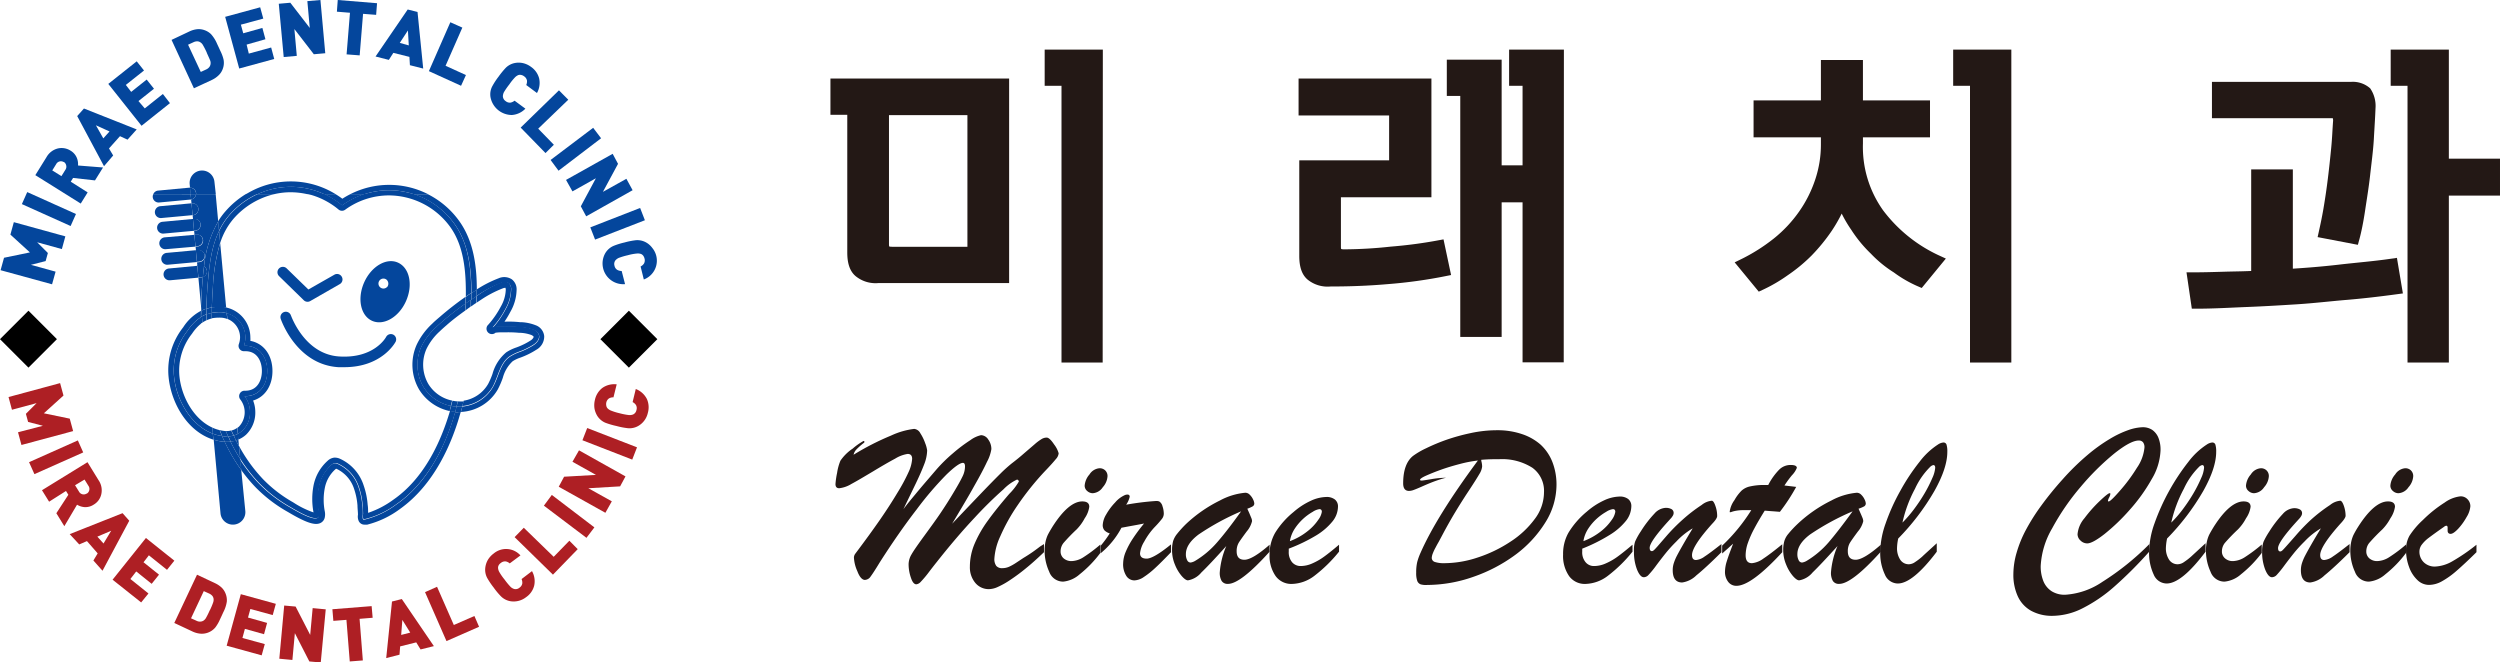<svg xmlns="http://www.w3.org/2000/svg" viewBox="0 0 466.32 123.57"><defs><style>.cls-1{fill:#ae1f24;}.cls-2{fill:none;}.cls-3{fill:#04469c;}.cls-4,.cls-5{fill:#231815;}.cls-4{stroke:#231815;stroke-miterlimit:10;stroke-width:2px;}</style></defs><g id="레이어_2" data-name="레이어 2"><g id="레이어_1-2" data-name="레이어 1"><path class="cls-1" d="M4,83l-.64-2.37L8,79.42,5.24,78.7l-.41-1.51,2-2L2.23,76.43l-.64-2.37,9.62-2.6.63,2.32L8.18,77.09l4.83,1,.63,2.32Z"/><path class="cls-1" d="M6.42,88.44l-1-2.23,9.1-4.06,1,2.24Z"/><path class="cls-1" d="M12,98.15l-1.49-2.42,2.24-3.44-.44-.71-3.15,2L7.83,91.44l8.49-5.23,2.07,3.37a3.32,3.32,0,0,1,.49,2.67,3,3,0,0,1-1.44,1.9,2.78,2.78,0,0,1-1.69.44,3.13,3.13,0,0,1-1.38-.45Zm4.2-6.08a1,1,0,0,0,.45-.62,1,1,0,0,0-.15-.82l-.73-1.18L14,90.51l.73,1.18a1,1,0,0,0,1.42.38Z"/><path class="cls-1" d="M19.12,106.46l-1.7-1.91.8-1.33-2-2.29-1.44.62L13,99.63l9.86-3.91,1.25,1.41Zm.19-5.08L20.74,99l-2.58,1.1Z"/><path class="cls-1" d="M26.33,112.37,21,108.13l6.22-7.78,5.3,4.23-1.37,1.71-3.38-2.71-1,1.3,2.89,2.31-1.37,1.71-2.88-2.31L24.32,108l3.37,2.7Z"/><path class="cls-1" d="M41.35,114.86l-.31.66a7.48,7.48,0,0,1-.87,1.51,3.28,3.28,0,0,1-1.46,1,3.23,3.23,0,0,1-1.39.16,4.34,4.34,0,0,1-1.46-.42l-3.35-1.57,4.24-9,3.34,1.57a4.7,4.7,0,0,1,1.27.85,3.17,3.17,0,0,1,.75,1.19,3.29,3.29,0,0,1,.2,1.39,6.2,6.2,0,0,1-.66,2Zm-2.22-1a12.48,12.48,0,0,0,.63-1.49,1.52,1.52,0,0,0,.08-.68,1.18,1.18,0,0,0-.23-.54,1.73,1.73,0,0,0-.6-.44l-1-.45-2.38,5.07,1,.45a1.44,1.44,0,0,0,.71.17,1.26,1.26,0,0,0,.58-.16,1.5,1.5,0,0,0,.48-.49A14.2,14.2,0,0,0,39.13,113.82Z"/><path class="cls-1" d="M48.81,122.24l-6.53-1.8,2.64-9.61,6.53,1.8-.58,2.1-4.17-1.14-.44,1.6,3.56,1-.57,2.11-3.57-1L45.22,119l4.17,1.14Z"/><path class="cls-1" d="M59.83,123.57l-2.13-.19L55,118.1l-.46,5-2.44-.23.91-9.92,2.13.19,2.72,5.29.46-5,2.44.23Z"/><path class="cls-1" d="M69.51,115.23l-2.44.2.61,7.76-2.44.19-.62-7.76-2.44.19L62,113.64l7.32-.58Z"/><path class="cls-1" d="M80.93,120.52l-2.48.62-.81-1.32-3,.75-.12,1.55-2.48.63,1.08-10.55,1.83-.46ZM76.52,118l-1.47-2.37-.22,2.8Z"/><path class="cls-1" d="M89.36,116.91l-6.08,2.67-4-9.13,2.24-1,3.13,7.13,3.84-1.68Z"/><path class="cls-1" d="M99.23,106.53a3.8,3.8,0,0,1,.4,2.75,3.7,3.7,0,0,1-1.5,2.11,3.76,3.76,0,0,1-2.89.76,3.31,3.31,0,0,1-1.79-.91,13.49,13.49,0,0,1-1.37-1.65,14.2,14.2,0,0,1-1.2-1.78,3.22,3.22,0,0,1-.35-2,3.82,3.82,0,0,1,.49-1.41,4.1,4.1,0,0,1,1.06-1.15,3.6,3.6,0,0,1,5,.35l-2,1.49a1.65,1.65,0,0,0-.74-.37,1.22,1.22,0,0,0-.91.28,1.31,1.31,0,0,0-.4.42,1,1,0,0,0-.13.51,1.79,1.79,0,0,0,.22.74,10.1,10.1,0,0,0,1,1.44,12.78,12.78,0,0,0,1.1,1.34,1.65,1.65,0,0,0,.68.41,1.11,1.11,0,0,0,1-.24,1.2,1.2,0,0,0,.52-.78,1.74,1.74,0,0,0-.13-.83Z"/><path class="cls-1" d="M107.76,102.43l-4.62,4.76-7.15-7,1.71-1.75,5.58,5.42,2.92-3Z"/><path class="cls-1" d="M110.87,98.37l-1.48,1.95-7.94-6,1.48-2Z"/><path class="cls-1" d="M116.67,88.86l-1,1.86-5.93.35,4.38,2.44-1.2,2.14-8.7-4.86,1-1.87,5.94-.34-4.38-2.45L108,84Z"/><path class="cls-1" d="M118.82,83.44l-.89,2.29-9.29-3.61.89-2.28Z"/><path class="cls-1" d="M118.59,72.56a3.89,3.89,0,0,1,2.07,1.86,3.77,3.77,0,0,1,.18,2.59,3.73,3.73,0,0,1-1.75,2.42,3.29,3.29,0,0,1-2,.44,13.92,13.92,0,0,1-2.1-.41,14.49,14.49,0,0,1-2.06-.6,3.34,3.34,0,0,1-1.54-1.32,4,4,0,0,1-.51-1.4,4.18,4.18,0,0,1,.09-1.56,3.82,3.82,0,0,1,1.36-2.2,3.87,3.87,0,0,1,2.7-.69l-.6,2.42a1.61,1.61,0,0,0-.81.19,1.25,1.25,0,0,0-.53.79,1.46,1.46,0,0,0,0,.58,1,1,0,0,0,.22.48,1.85,1.85,0,0,0,.64.43,10.89,10.89,0,0,0,1.65.51,12.18,12.18,0,0,0,1.7.33,1.76,1.76,0,0,0,.79-.11,1.13,1.13,0,0,0,.63-.84,1.17,1.17,0,0,0-.1-.93A1.63,1.63,0,0,0,118,75Z"/><path class="cls-2" d="M65.36,36.21H62.59c.43.27.86.55,1.27.86A14.89,14.89,0,0,1,65.36,36.21Z"/><path class="cls-2" d="M42,39.48a16.21,16.21,0,0,1,3.88-3.27H40.23l.47,5.1A12.91,12.91,0,0,1,42,39.48Z"/><rect x="1.55" y="59.51" width="7.51" height="7.51" transform="translate(-43.18 22.28) rotate(-45)"/><rect x="113.55" y="59.51" width="7.51" height="7.51" transform="translate(-10.38 101.48) rotate(-45)"/><path class="cls-3" d="M37.5,57.17c0,.27,0,.54,0,.81l.09,0Z"/><path class="cls-3" d="M72.58,35.49a14.89,14.89,0,0,1,4.56.72h2.68a16,16,0,0,0-14.46,0H68A15.15,15.15,0,0,1,72.58,35.49Z"/><path class="cls-3" d="M84.94,42c2.51,3.64,3,8.26,3,12.7l.79-.52.21-.13c0-4.55-.64-9-3.14-12.62a16.09,16.09,0,0,0-6-5.21H77.14A15.11,15.11,0,0,1,84.94,42Z"/><path class="cls-3" d="M54.21,34.85a15,15,0,0,1,6.25,1.36h2.13a15.86,15.86,0,0,0-16.68,0h2.15A15,15,0,0,1,54.21,34.85Z"/><path class="cls-3" d="M85.49,76.89a6,6,0,0,1-.61,0c-1.84,6.54-5.27,13.31-11,17.25a16.4,16.4,0,0,1-5.71,2.74c-.31.06-.38.13-.5-.11a2.5,2.5,0,0,1,0-.82c0-.56,0-1.11-.09-1.66a13.33,13.33,0,0,0-.68-3.32A7.22,7.22,0,0,0,63,86.55a1.24,1.24,0,0,0-.59-.13,1.29,1.29,0,0,0-.69.36,7.32,7.32,0,0,0-2.28,4.06,12.39,12.39,0,0,0,0,4.7,2.11,2.11,0,0,1,0,.75c-.3,1.45-4.77-1.32-5.43-1.7a25.7,25.7,0,0,1-5.74-4.42,29.73,29.73,0,0,1-3.57-4.57L45,87.67a28.5,28.5,0,0,0,2.65,3.2,26.65,26.65,0,0,0,6,4.6l.19.11c3.2,1.89,4.85,2.45,5.88,2a1.47,1.47,0,0,0,.86-1.07,2.83,2.83,0,0,0,0-1.14,11.38,11.38,0,0,1,0-4.31,6.25,6.25,0,0,1,1.95-3.5l.13-.11.11,0a6.24,6.24,0,0,1,3.29,3.78,12.24,12.24,0,0,1,.62,3.07c0,.47.07,1,.09,1.58,0,0,0,.09,0,.14a2,2,0,0,0,.13,1.14,1.16,1.16,0,0,0,1.08.7,2.18,2.18,0,0,0,.42,0l.1,0a17.36,17.36,0,0,0,6.08-2.9C81,90.41,84.28,82.73,85.87,77.08l.06-.22c-.13,0-.25,0-.38,0Z"/><path class="cls-3" d="M42,39.48a12.91,12.91,0,0,0-1.33,1.83l.16,1.79a13.32,13.32,0,0,1,1.93-3,15.57,15.57,0,0,1,5.27-3.93H45.91A16.21,16.21,0,0,0,42,39.48Z"/><path class="cls-3" d="M63.81,38.33A15.11,15.11,0,0,1,68,36.21H65.36a14.89,14.89,0,0,0-1.5.86c-.41-.31-.84-.59-1.27-.86H60.46A15,15,0,0,1,63.81,38.33Z"/><path class="cls-3" d="M43.56,40.8a14.51,14.51,0,0,1,7.62-4.59H48.06a15.57,15.57,0,0,0-5.27,3.93,13.32,13.32,0,0,0-1.93,3l.21,2.18A13.06,13.06,0,0,1,43.56,40.8Z"/><path class="cls-3" d="M63.17,39.1a1,1,0,0,0,1.24,0,13.86,13.86,0,0,1,8.17-2.65,14.2,14.2,0,0,1,11.53,6.07c2.42,3.52,2.84,8.13,2.78,12.8l1-.68c0-4.44-.46-9.06-3-12.7a15.11,15.11,0,0,0-7.8-5.78H68a15.11,15.11,0,0,0-4.18,2.12,15,15,0,0,0-3.35-2.12H57.28A14.14,14.14,0,0,1,63.17,39.1Z"/><path class="cls-3" d="M73.31,93.25a17,17,0,0,1-4.65,2.41c0-.55,0-1-.08-1.51a14.06,14.06,0,0,0-.74-3.58,8.2,8.2,0,0,0-4.43-5,2.29,2.29,0,0,0-.9-.21h-.17a2.18,2.18,0,0,0-1.25.61,8.32,8.32,0,0,0-2.61,4.61,13.32,13.32,0,0,0,0,5,16.65,16.65,0,0,1-3.66-1.79l-.21-.13a24.68,24.68,0,0,1-5.51-4.24,29.15,29.15,0,0,1-4.53-6.26l.23,2.39a29.73,29.73,0,0,0,3.57,4.57,25.7,25.7,0,0,0,5.74,4.42c.66.38,5.13,3.15,5.43,1.7a2.11,2.11,0,0,0,0-.75,12.39,12.39,0,0,1,0-4.7,7.32,7.32,0,0,1,2.28-4.06,1.29,1.29,0,0,1,.69-.36,1.24,1.24,0,0,1,.59.13,7.22,7.22,0,0,1,3.86,4.37,13.33,13.33,0,0,1,.68,3.32c.05.55.08,1.1.09,1.66a2.5,2.5,0,0,0,0,.82c.12.24.19.17.5.11a16.4,16.4,0,0,0,5.71-2.74c5.73-3.94,9.16-10.71,11-17.25a8.79,8.79,0,0,1-1-.15C82.36,82,79.31,89.13,73.31,93.25Z"/><path class="cls-3" d="M54.21,35.86a14.31,14.31,0,0,1,3.07.35h3.18a14.81,14.81,0,0,0-12.4,0h3.12A13.41,13.41,0,0,1,54.21,35.86Z"/><path class="cls-3" d="M72.58,35.49a15.15,15.15,0,0,0-4.59.72h9.15A14.89,14.89,0,0,0,72.58,35.49Z"/><path class="cls-3" d="M73.39,62.44a1,1,0,0,0-1.37.41c-.09.17-2.29,4.06-8.76,3.64s-8.93-7.55-9-7.66A1,1,0,0,0,53,58.2a1,1,0,0,0-.63,1.29c.12.35,3,8.52,10.75,9,.38,0,.75,0,1.1,0,7,0,9.47-4.55,9.58-4.75A1,1,0,0,0,73.39,62.44Z"/><path class="cls-3" d="M57.36,56.29a1,1,0,0,0,.5-.13L63.37,53a1,1,0,0,0,.38-1.38,1,1,0,0,0-1.38-.38L57.52,54l-4.05-3.94a1,1,0,0,0-1.41,1.45L56.66,56A1,1,0,0,0,57.36,56.29Z"/><path class="cls-3" d="M74.26,49c-2.15-1-5,.68-6.33,3.67s-.69,6.2,1.47,7.17,5-.67,6.33-3.67S76.42,50,74.26,49Zm-2.07,4.54a.93.93,0,1,1-.12-1.4A1,1,0,0,1,72.19,53.57Z"/><path class="cls-3" d="M99.9,60.66a8.32,8.32,0,0,0-2.6-.56l-.25,0a19.68,19.68,0,0,0-2.77-.1H94.1a17.88,17.88,0,0,0,1.1-1.84,8.54,8.54,0,0,0,1.16-4.06,2.35,2.35,0,0,0-.89-2A2.6,2.6,0,0,0,93,51.91,21.64,21.64,0,0,0,88.91,54q0,.6,0,1.2l.33-.22a21.26,21.26,0,0,1,4.15-2.16,1.63,1.63,0,0,1,1.49,0,1.47,1.47,0,0,1,.47,1.23,7.62,7.62,0,0,1-1,3.58,17.22,17.22,0,0,1-2.47,3.57c.3-.33,2-.23,2.49-.25a17.61,17.61,0,0,1,2.62.1,8.55,8.55,0,0,1,2.56.5c1.53.68,1.23,2,0,2.82a14.34,14.34,0,0,1-2.41,1.22,9.49,9.49,0,0,0-2.1,1c-1.75,1.25-2,3.7-3.08,5.59a7.39,7.39,0,0,1-5.72,3.66l-.27,1a8.38,8.38,0,0,0,6.88-4.2,15.81,15.81,0,0,0,.94-2.17,6.48,6.48,0,0,1,1.84-3.09A6.4,6.4,0,0,1,97,66.73l.45-.17a14.81,14.81,0,0,0,2.57-1.31,2.83,2.83,0,0,0,1.49-2.54A2.41,2.41,0,0,0,99.9,60.66Z"/><path class="cls-3" d="M79,72.16a8.17,8.17,0,0,1-.4-7.48,11.84,11.84,0,0,1,2.68-3.58c.42-.41.87-.8,1.31-1.19,1.36-1.16,2.78-2.25,4.24-3.28l0-1.26A58.58,58.58,0,0,0,82,59.14c-.54.46-1,.85-1.37,1.23h0a12.84,12.84,0,0,0-2.89,3.89,9.17,9.17,0,0,0,.45,8.42,8.9,8.9,0,0,0,5.71,4,1,1,0,0,0,0-.16c.08-.27.14-.54.22-.81A7.85,7.85,0,0,1,79,72.16Z"/><path class="cls-3" d="M85.49,75.88l-.34,0c-.09.32-.17.64-.25,1l0,0a6,6,0,0,0,.61,0h.06c.13,0,.25,0,.38,0l.27-1A5.52,5.52,0,0,1,85.49,75.88Z"/><path class="cls-3" d="M87.91,54.69c0,.41,0,.82,0,1.23l1-.68q0-.6,0-1.2l-.21.13Z"/><path class="cls-3" d="M83.92,76.53a1,1,0,0,1,0,.16,8.79,8.79,0,0,0,1,.15l0,0c.08-.31.16-.63.25-1a6.8,6.8,0,0,1-1-.13C84.06,76,84,76.26,83.92,76.53Z"/><path class="cls-3" d="M86.86,56.63c.34-.24.68-.48,1-.71,0-.41,0-.82,0-1.23l-1,.68Z"/><path class="cls-3" d="M89.79,55.87a20.43,20.43,0,0,1,3.94-2.06,1.67,1.67,0,0,1,.55-.13,1.24,1.24,0,0,1,.06.41,6.75,6.75,0,0,1-.93,3.1,16.72,16.72,0,0,1-2.33,3.37h0a1,1,0,0,0,1.35,1.5,9.53,9.53,0,0,1,1.5-.07h.43a20.73,20.73,0,0,1,2.49.09l.25,0a7,7,0,0,1,2,.4c.29.13.43.27.44.35s-.16.43-.57.68a13,13,0,0,1-2.23,1.14l-.42.16a8.18,8.18,0,0,0-1.89.91,7.93,7.93,0,0,0-2.56,4,13.91,13.91,0,0,1-.82,1.9,6.41,6.41,0,0,1-4.56,3.12c-.09.35-.19.69-.28,1a7.39,7.39,0,0,0,5.72-3.66c1-1.89,1.33-4.34,3.08-5.59a9.49,9.49,0,0,1,2.1-1,14.34,14.34,0,0,0,2.41-1.22c1.22-.78,1.52-2.14,0-2.82a8.55,8.55,0,0,0-2.56-.5,17.61,17.61,0,0,0-2.62-.1c-.45,0-2.19-.08-2.49.25a17.22,17.22,0,0,0,2.47-3.57,7.62,7.62,0,0,0,1-3.58,1.47,1.47,0,0,0-.47-1.23,1.63,1.63,0,0,0-1.49,0A21.26,21.26,0,0,0,89.24,55l-.33.22c0,.41,0,.82,0,1.23Z"/><path class="cls-3" d="M79.9,71.63a7.21,7.21,0,0,1-.35-6.54A10.78,10.78,0,0,1,82,61.83c.36-.35.77-.72,1.27-1.15,1.12-1,2.31-1.88,3.53-2.77,0-.43,0-.85,0-1.28-1.46,1-2.88,2.12-4.24,3.28-.44.39-.89.78-1.31,1.19a11.84,11.84,0,0,0-2.68,3.58,8.17,8.17,0,0,0,.4,7.48,7.85,7.85,0,0,0,5.11,3.56c.08-.33.17-.65.26-1A6.79,6.79,0,0,1,79.9,71.63Z"/><path class="cls-3" d="M87.86,57.16l1-.69c0-.41,0-.82,0-1.23l-1,.68Z"/><path class="cls-3" d="M85.55,74.87h-.14c-.08.33-.17.66-.26,1l.34,0a5.52,5.52,0,0,0,.71,0c.09-.35.19-.69.28-1A5.84,5.84,0,0,1,85.55,74.87Z"/><path class="cls-3" d="M84.4,74.74c-.09.33-.18.65-.26,1a6.8,6.8,0,0,0,1,.13c.09-.33.18-.66.26-1A5.69,5.69,0,0,1,84.4,74.74Z"/><path class="cls-3" d="M86.81,57.91l1-.75,0-1.24c-.35.23-.69.47-1,.71C86.85,57.06,86.83,57.48,86.81,57.91Z"/><path class="cls-3" d="M41.86,82.42a9.2,9.2,0,0,1-2-.41l1.27,13.74a2.32,2.32,0,1,0,4.63-.43L45,87.67a32.86,32.86,0,0,1-3.08-5.25Z"/><path class="cls-3" d="M36.58,36a.58.58,0,0,1,0,.19h3.67L40,33.92a2.32,2.32,0,1,0-4.62.43l.06.67A1.1,1.1,0,0,1,36.58,36Z"/><path class="cls-3" d="M38.06,49.7a20.93,20.93,0,0,1,2.64-8.39l-.47-5.1H36.56a1.09,1.09,0,0,1-.91,1l.07.72h.07a1.11,1.11,0,0,1,1.21,1,1.12,1.12,0,0,1-1,1.21h-.07l.07.71.21,0a1.11,1.11,0,0,1,1.21,1,1.12,1.12,0,0,1-1,1.21l-.21,0,.07.71.36,0a1.11,1.11,0,1,1,.2,2.21l-.36,0,.07.71.45,0a1.1,1.1,0,1,1,.2,2.2l-.45.05.07.7.6,0A1.09,1.09,0,0,1,38.06,49.7Z"/><path class="cls-3" d="M37.84,51.66a1,1,0,0,1-.24.08l-.6,0,.5,5.38c0-1.25.1-2.5.2-3.76C37.74,52.84,37.79,52.26,37.84,51.66Z"/><path class="cls-3" d="M44,82.16c.18.36.37.7.56,1L44.47,82A3,3,0,0,1,44,82.16Z"/><path class="cls-3" d="M42.18,57.33l-1.11-12a34.67,34.67,0,0,0-1.36,8.29c-.1,1.26-.15,2.52-.19,3.78a9.4,9.4,0,0,1,1.54-.13A5.91,5.91,0,0,1,42.18,57.33Z"/><path class="cls-3" d="M38.51,57.58c0-1.37.09-2.74.19-4.09.29-3.56.63-7.21,2.16-10.39l-.16-1.79a20.93,20.93,0,0,0-2.64,8.39,1.06,1.06,0,0,1,.54.83h0a1.08,1.08,0,0,1-.76,1.13c-.05.6-.1,1.18-.14,1.75-.1,1.26-.16,2.51-.2,3.76l.08.77A6.9,6.9,0,0,1,38.51,57.58Z"/><path class="cls-3" d="M43,82.38c-.22,0-.43.06-.66.06l-.42,0A32.86,32.86,0,0,0,45,87.67l-.19-2.07A30.84,30.84,0,0,1,43,82.38Z"/><path class="cls-3" d="M39.71,53.57a34.67,34.67,0,0,1,1.36-8.29l-.21-2.18C39.33,46.28,39,49.93,38.7,53.49c-.1,1.35-.16,2.72-.19,4.09a7.84,7.84,0,0,1,1-.23C39.56,56.09,39.61,54.83,39.71,53.57Z"/><path class="cls-3" d="M44,82.16a5.42,5.42,0,0,1-1,.22,30.84,30.84,0,0,0,1.81,3.22l-.23-2.39C44.39,82.86,44.2,82.52,44,82.16Z"/><path class="cls-3" d="M28.6,36.21a1.06,1.06,0,0,0-.11.56,1.1,1.1,0,0,0,1.2,1l5.89-.55.07,0-.09-1Z"/><path class="cls-3" d="M35.45,35h-.08l-5.88.55a1.08,1.08,0,0,0-.89.65h7Z"/><path class="cls-3" d="M36.56,36.21h-1l.09,1A1.09,1.09,0,0,0,36.56,36.21Z"/><path class="cls-3" d="M36.56,36.21a.58.58,0,0,0,0-.19,1.1,1.1,0,0,0-1.13-1l.11,1.19Z"/><path class="cls-3" d="M29.9,38.46a1.11,1.11,0,1,0,.21,2.21l5.81-.54-.2-2.21Z"/><path class="cls-3" d="M37,38.92a1.11,1.11,0,0,0-1.21-1h-.07l.2,2.21H36A1.12,1.12,0,0,0,37,38.92Z"/><path class="cls-3" d="M30.31,41.37a1.1,1.1,0,0,0-1,1.2,1.11,1.11,0,0,0,1.21,1l5.67-.52L36,40.84Z"/><path class="cls-3" d="M37.41,41.82a1.11,1.11,0,0,0-1.21-1l-.21,0,.2,2.21.21,0A1.12,1.12,0,0,0,37.41,41.82Z"/><path class="cls-3" d="M30.73,44.27a1.11,1.11,0,1,0,.21,2.21L36.46,46l-.2-2.2Z"/><path class="cls-3" d="M37.83,44.72a1.12,1.12,0,0,0-1.21-1l-.36,0,.2,2.2.36,0A1.12,1.12,0,0,0,37.83,44.72Z"/><path class="cls-3" d="M31.09,47.17a1.11,1.11,0,0,0-1,1.21h0a1.11,1.11,0,0,0,1.21,1l5.43-.5-.2-2.21Z"/><path class="cls-3" d="M38.19,47.63a1.11,1.11,0,0,0-1.21-1l-.45,0,.2,2.21.45-.05A1.11,1.11,0,0,0,38.19,47.63Z"/><path class="cls-3" d="M31.51,50.08a1.1,1.1,0,0,0-1,1.2,1.11,1.11,0,0,0,1.21,1L37,51.79l-.2-2.21Z"/><path class="cls-3" d="M37.84,51.66c.06-.64.13-1.3.22-2a1.09,1.09,0,0,0-.66-.17l-.6,0,.2,2.21.6,0A1,1,0,0,0,37.84,51.66Z"/><path class="cls-3" d="M38.6,50.53h0a1.06,1.06,0,0,0-.54-.83c-.09.66-.16,1.32-.22,2A1.08,1.08,0,0,0,38.6,50.53Z"/><path class="cls-3" d="M32.45,70.16A11.92,11.92,0,0,1,35,61.67a8.51,8.51,0,0,1,2.48-2.52c0-.39,0-.78,0-1.17a8.8,8.8,0,0,0-3.31,3.07,12.94,12.94,0,0,0-2.73,9.21c.45,4.88,3.48,10.22,8.36,11.75l-.11-1.12C35.51,79.31,32.85,74.47,32.45,70.16Z"/><path class="cls-3" d="M45.76,62.93a4.56,4.56,0,0,1-.28,1.58h.28c2.59,0,4.08,2.1,4.08,4.7s-1.49,4.69-4.08,4.69H45.6a4.62,4.62,0,0,1,1,2.93,4.41,4.41,0,0,1-2.26,4.1l.1,1.07a5,5,0,0,0,1.45-.91,5.71,5.71,0,0,0,1.73-4.26,5.88,5.88,0,0,0-.41-2.12c2.18-.64,3.61-2.73,3.61-5.5,0-3-1.65-5.17-4.12-5.63a4.49,4.49,0,0,0,0-.64,5.73,5.73,0,0,0-4.59-5.6l.1,1.09A4.68,4.68,0,0,1,45.76,62.93Z"/><path class="cls-3" d="M37.67,59l-.09-1.08-.09,0c0,.39,0,.78,0,1.17Z"/><path class="cls-3" d="M41.92,82.42c-.17-.36-.35-.72-.5-1.09a7.62,7.62,0,0,1-1.72-.44L39.81,82a9.2,9.2,0,0,0,2,.41Z"/><path class="cls-3" d="M42.28,58.42l-.1-1.09a5.91,5.91,0,0,0-1.12-.11,9.4,9.4,0,0,0-1.54.13c0,.34,0,.68,0,1a9.3,9.3,0,0,1,1.55-.14A4.45,4.45,0,0,1,42.28,58.42Z"/><path class="cls-3" d="M44.37,80.92a4,4,0,0,1-.77.32c.14.3.27.62.42.92a3,3,0,0,0,.45-.17Z"/><path class="cls-3" d="M41.94,81.41l-.52-.08c.15.37.33.73.5,1.09l.42,0c.23,0,.44,0,.66-.06-.15-.32-.29-.65-.44-1A4.26,4.26,0,0,1,41.94,81.41Z"/><path class="cls-3" d="M38.51,57.58a6.9,6.9,0,0,0-.93.36L37.67,59a6.73,6.73,0,0,1,.82-.38C38.49,58.29,38.5,57.94,38.51,57.58Z"/><path class="cls-3" d="M39.51,58.37c0-.34,0-.68,0-1a7.84,7.84,0,0,0-1,.23c0,.36,0,.71,0,1.06A6.63,6.63,0,0,1,39.51,58.37Z"/><path class="cls-3" d="M43.6,81.24a5,5,0,0,1-1,.16c.15.33.29.66.44,1a5.42,5.42,0,0,0,1-.22C43.87,81.86,43.74,81.54,43.6,81.24Z"/><path class="cls-3" d="M33.46,70.07a11.1,11.1,0,0,1,2.28-7.73l.08-.1a8.43,8.43,0,0,1,1.67-1.87c0-.41,0-.81,0-1.22A8.51,8.51,0,0,0,35,61.67a11.92,11.92,0,0,0-2.54,8.49c.4,4.31,3.06,9.15,7.25,10.73l-.1-1.13C36.13,78.17,33.82,74,33.46,70.07Z"/><path class="cls-3" d="M46.63,76.82a4.62,4.62,0,0,0-1-2.93h.16c2.59,0,4.08-2.1,4.08-4.69s-1.49-4.7-4.08-4.7h-.28a4.56,4.56,0,0,0,.28-1.58,4.68,4.68,0,0,0-3.48-4.51l.11,1.08a3.7,3.7,0,0,1,2.36,3.43,3.81,3.81,0,0,1-.22,1.24,1,1,0,0,0,1,1.35h.22c2.27,0,3.07,2,3.07,3.69s-.8,3.68-3.09,3.68h-.1a1,1,0,0,0-.94.55,1,1,0,0,0,.11,1.09,3.89,3.89,0,0,1-.27,5.07,1.71,1.71,0,0,1-.27.2l.1,1.13A4.41,4.41,0,0,0,46.63,76.82Z"/><path class="cls-3" d="M37.78,60.16,37.67,59l-.2.13c0,.41,0,.81,0,1.22A3.06,3.06,0,0,1,37.78,60.16Z"/><path class="cls-3" d="M39.6,79.76l.1,1.13a7.62,7.62,0,0,0,1.72.44c-.16-.36-.3-.73-.45-1.1A7.39,7.39,0,0,1,39.6,79.76Z"/><path class="cls-3" d="M44.27,79.79a3.08,3.08,0,0,1-1.1.51c.14.32.28.62.43.94a4,4,0,0,0,.77-.32Z"/><path class="cls-3" d="M41.06,59.25a3.7,3.7,0,0,1,1.33.25l-.11-1.08a4.45,4.45,0,0,0-1.22-.19,9.3,9.3,0,0,0-1.55.14c0,.35,0,.69,0,1A7.68,7.68,0,0,1,41.06,59.25Z"/><path class="cls-3" d="M38.48,59.76c0-.37,0-.75,0-1.12a6.73,6.73,0,0,0-.82.38l.11,1.14A5.47,5.47,0,0,1,38.48,59.76Z"/><path class="cls-3" d="M42.56,81.4c-.15-.33-.3-.67-.44-1H42A7.55,7.55,0,0,1,41,80.23c.15.37.29.74.45,1.1l.52.08A4.26,4.26,0,0,0,42.56,81.4Z"/><path class="cls-3" d="M39.51,58.37a6.63,6.63,0,0,0-1,.27c0,.37,0,.75,0,1.12a4.84,4.84,0,0,1,1-.36C39.49,59.06,39.5,58.72,39.51,58.37Z"/><path class="cls-3" d="M42.12,80.4c.14.33.29.67.44,1a5,5,0,0,0,1-.16c-.15-.32-.29-.62-.43-.94A3.61,3.61,0,0,1,42.12,80.4Z"/><path class="cls-3" d="M12.19,44.09l-.65,2.37L6.93,45.19l2,2-.42,1.51-2.75.7,4.61,1.27-.66,2.36L.11,50.4l.64-2.32,4.83-1L1.94,43.76l.64-2.32Z"/><path class="cls-3" d="M14.17,39.92l-1,2.24L4.08,38.07l1-2.24Z"/><path class="cls-3" d="M19.22,31.24l-1.5,2.41-4.09-.46-.43.7,3.15,2-1.29,2.08L6.59,32.67l2.08-3.35a3.37,3.37,0,0,1,2.17-1.64,3.12,3.12,0,0,1,2.35.44,2.8,2.8,0,0,1,1.14,1.32,3.05,3.05,0,0,1,.22,1.43Zm-7.32-1a1,1,0,0,0-1.42.37l-.73,1.18,1.71,1.06.73-1.17a1,1,0,0,0,.16-.82A1,1,0,0,0,11.9,30.2Z"/><path class="cls-3" d="M25.5,24.14l-1.71,1.91-1.41-.65-2.05,2.29L21.11,29,19.4,31l-5-9.35,1.26-1.41Zm-5.07.38-2.54-1.15,1.38,2.44Z"/><path class="cls-3" d="M31.7,19.24l-5.3,4.22-6.2-7.81,5.3-4.21,1.36,1.71-3.39,2.69,1,1.3,2.89-2.3,1.36,1.71-2.89,2.3L27,20.22l3.38-2.69Z"/><path class="cls-3" d="M40.79,8.81l.3.66a7.38,7.38,0,0,1,.61,1.64,3.2,3.2,0,0,1-.16,1.77,3,3,0,0,1-.77,1.17,4.48,4.48,0,0,1-1.25.86l-3.35,1.56L32,7.44,35.3,5.88a4.45,4.45,0,0,1,1.47-.43,3.13,3.13,0,0,1,1.39.18,3.31,3.31,0,0,1,1.2.74,6.45,6.45,0,0,1,1.13,1.8Zm-2.22,1a14.83,14.83,0,0,0-.74-1.44,1.33,1.33,0,0,0-.48-.49,1,1,0,0,0-.56-.17,1.59,1.59,0,0,0-.71.17l-1,.46,2.37,5.08,1-.46a1.51,1.51,0,0,0,.58-.44,1.14,1.14,0,0,0,.24-.55,1.32,1.32,0,0,0-.06-.67C39.13,11.09,38.91,10.6,38.57,9.85Z"/><path class="cls-3" d="M51.15,11l-6.53,1.78L42,3.14l6.53-1.78.58,2.11L44.93,4.6l.44,1.61,3.57-1,.57,2.11L46,8.32,46.41,10l4.17-1.14Z"/><path class="cls-3" d="M60.67,9.93l-2.13.19-3.63-4.7.45,5-2.44.22L52,.7,54.15.51l3.63,4.7-.45-5L59.77,0Z"/><path class="cls-3" d="M70.16,2.77l-2.44-.19-.63,7.75-2.44-.19.63-7.76-2.44-.2L63,0l7.33.6Z"/><path class="cls-3" d="M78.94,12.79l-2.48-.63-.09-1.55-3-.75-.84,1.31-2.48-.63,6-8.77,1.83.46ZM76.25,8.47l-.16-2.79L74.57,8Z"/><path class="cls-3" d="M86,16,80,13.27l4-9.12,2.24,1-3.13,7.12L86.91,14Z"/><path class="cls-3" d="M98,20.27a3.87,3.87,0,0,1-2.52,1.18,4.07,4.07,0,0,1-4-3.39,3.22,3.22,0,0,1,.36-2A13.53,13.53,0,0,1,93,14.29a15.37,15.37,0,0,1,1.36-1.66,3.28,3.28,0,0,1,1.81-.9,3.72,3.72,0,0,1,1.49.07,4,4,0,0,1,1.4.68,3.78,3.78,0,0,1,1.5,2.12,3.85,3.85,0,0,1-.4,2.75l-2-1.49a1.78,1.78,0,0,0,.14-.82,1.24,1.24,0,0,0-.53-.8,1.3,1.3,0,0,0-.52-.25,1.06,1.06,0,0,0-.53,0,1.81,1.81,0,0,0-.64.42A10.2,10.2,0,0,0,95,15.75a13.13,13.13,0,0,0-1,1.44,1.84,1.84,0,0,0-.2.77,1.14,1.14,0,0,0,.53.91,1.2,1.2,0,0,0,.9.27,1.71,1.71,0,0,0,.75-.36Z"/><path class="cls-3" d="M101.75,28.55,97.12,23.8l7.14-6.95L106,18.6,100.39,24l2.92,3Z"/><path class="cls-3" d="M104.18,31.84l-1.48-2,7.94-6,1.48,1.95Z"/><path class="cls-3" d="M109.34,40.35l-1-1.87,2.81-5.23-4.37,2.45-1.2-2.14,8.7-4.87,1,1.87-2.82,5.23,4.38-2.44L118,35.48Z"/><path class="cls-3" d="M111,44.69l-.89-2.28,9.29-3.62.89,2.29Z"/><path class="cls-3" d="M116.59,53a3.87,3.87,0,0,1-3.65-5.84,3.33,3.33,0,0,1,1.54-1.31,13.35,13.35,0,0,1,2-.62,13.84,13.84,0,0,1,2.1-.42,3.31,3.31,0,0,1,2,.45,3.64,3.64,0,0,1,1.1,1,3.74,3.74,0,0,1-1.59,5.87l-.6-2.42a1.66,1.66,0,0,0,.63-.55,1.23,1.23,0,0,0,.1-.94,1.5,1.5,0,0,0-.25-.54,1,1,0,0,0-.41-.31,1.84,1.84,0,0,0-.77-.08,9.55,9.55,0,0,0-1.7.32,12.91,12.91,0,0,0-1.66.49,1.81,1.81,0,0,0-.64.47,1.12,1.12,0,0,0-.17,1,1.16,1.16,0,0,0,.52.77,1.73,1.73,0,0,0,.82.21Z"/><path class="cls-4" d="M163.81,51.8a4.88,4.88,0,0,1-3.57-1.06c-.82-.69-1.2-1.89-1.2-3.64V20.42H155.9V15.65h31.33V51.8Zm17.64-31.32H164.82V45.53c0,.63.12,1,.37,1.19s.57.31,1.2.31h15.06Zm23.23,46.14H199V15h-3.14V10.25h8.85Z"/><path class="cls-4" d="M249.12,46c0,.63.13,1,.38,1.19s.57.32,1.19.32a83.65,83.65,0,0,0,8.79-.51,87.05,87.05,0,0,0,9-1.19l1,4.71A89.83,89.83,0,0,1,258.79,52c-3.64.32-7.22.44-10.67.44a4.91,4.91,0,0,1-3.58-1.06c-.81-.69-1.19-1.89-1.19-3.65V30.9h16.76V20.54H243.22V15.65H266V35.8H249.12Zm41.56,20.59H285V36.74h-5.9V61.85h-5.72V16.9h-2.51V12.13h8.23V31.84H285V15h-2.51V10.25h8.22Z"/><path class="cls-4" d="M340.65,19.73V12.19h5.84v7.54H359v4.89H346.49v2.14a21.34,21.34,0,0,0,3.95,13.06,28.5,28.5,0,0,0,10.92,8.78l-3.2,3.9A21.59,21.59,0,0,1,353.83,50a21.19,21.19,0,0,1-4.14-3.38,23.47,23.47,0,0,1-3.52-4.27,22.64,22.64,0,0,1-2.63-5,27.27,27.27,0,0,1-2.7,5.15,33,33,0,0,1-3.64,4.46,29.22,29.22,0,0,1-4.34,3.58,28.11,28.11,0,0,1-4.52,2.63l-3.2-3.89a34.7,34.7,0,0,0,6.34-4,25.21,25.21,0,0,0,4.9-5.21,23.86,23.86,0,0,0,3.14-6.21,21.54,21.54,0,0,0,1.13-7V24.62H328.09V19.73Zm27.81,46.89V15h-3.14V10.25h8.85V66.62Z"/><path class="cls-4" d="M447.05,53.88c-3.26.44-6.4.81-9.41,1.06s-6.22.63-9.23.82-6.15.38-9.23.5-6.28.32-9.48.32L409,51.8c2,0,4-.06,6-.12s3.9-.06,5.91-.19V32.6h5.77V51.18c3.2-.19,6.4-.44,9.67-.82s6.53-.63,9.92-1.13ZM436.19,22.55a2.81,2.81,0,0,0-.19-1.06,1.14,1.14,0,0,0-1-.44H413.59V16.27h25a3.86,3.86,0,0,1,2.76.88,4.78,4.78,0,0,1,.75,3c-.06,1.64-.19,3.58-.31,5.72s-.44,4.45-.69,6.71-.63,4.52-.94,6.6-.69,3.95-1.07,5.33l-5.59-1.07c.25-1.13.57-2.57.88-4.39s.57-3.58.82-5.59.44-3.83.63-5.77S436.07,24.06,436.19,22.55Zm13.88,44.07V15h-3.14V10.25h8.85V30.59h9.54v4.89h-9.54V66.62Z"/><path class="cls-5" d="M194.73,101.48V103q-2,1.91-3.45,3.07a33.9,33.9,0,0,1-2.84,2.1,15.17,15.17,0,0,1-2.34,1.32,4.15,4.15,0,0,1-1.6.4,3.25,3.25,0,0,1-2.59-1.18,4.51,4.51,0,0,1-1-3,11,11,0,0,1,.86-4.24,22,22,0,0,1,2.47-4.33c1.07-1.49,2.42-3.16,4-5a11.19,11.19,0,0,0,1.8-2.31.36.36,0,0,0-.11-.26.34.34,0,0,0-.24-.11,8.6,8.6,0,0,0-2.5,1.8,74,74,0,0,0-5.38,5.29c-2.19,2.33-4.56,5.09-7.1,8.31-.14.17-.6.75-1.36,1.74a19.21,19.21,0,0,1-1.62,1.94,1.29,1.29,0,0,1-.81.45c-.4,0-.74-.41-1-1.21a7.6,7.6,0,0,1-.44-2.58,3.72,3.72,0,0,1,.55-1.8c.36-.64,1.16-1.79,2.38-3.46s2.23-3.06,3-4.2,1.67-2.53,2.63-4.16c.67-1.12,1.16-2,1.49-2.69A4.25,4.25,0,0,0,180,87q0-.66-.39-.66c-.54,0-1.56.72-3.06,2.17A62,62,0,0,0,171,95q-3.32,4.29-6.91,9.91c-.78,1.29-1.34,2.15-1.67,2.59a1.37,1.37,0,0,1-1.09.67c-.5,0-1-.53-1.4-1.6a7.1,7.1,0,0,1-.65-2.58,1.27,1.27,0,0,1,.25-.7c1.89-2.51,3.44-4.65,4.65-6.4s2.29-3.43,3.23-5A33.74,33.74,0,0,0,169.5,88a6.9,6.9,0,0,0,.64-2.41c0-.61-.28-.92-.84-.92a6.28,6.28,0,0,0-2.33.88q-1.65.88-4.16,2.4c-1.68,1-3,1.79-4,2.32a5.51,5.51,0,0,1-2.27.8c-.47,0-.7-.26-.7-.79a15.28,15.28,0,0,1,.3-2.06,9.6,9.6,0,0,1,.62-2.28,8.44,8.44,0,0,1,2.3-2.27,11.28,11.28,0,0,1,2-1.41c.12,0,.17,0,.17.14s0,.15-.17.26a13.6,13.6,0,0,0-1.3,1.16,2,2,0,0,0-.54,1,49.2,49.2,0,0,1,7-3.58A14.27,14.27,0,0,1,170.52,80a1.45,1.45,0,0,1,1.14.8,8.48,8.48,0,0,1,.91,1.86,5.65,5.65,0,0,1,.37,1.36,7.53,7.53,0,0,1-.55,2.58c-.38,1-.88,2.14-1.51,3.46s-1.43,2.95-2.37,4.92c.74-1,1.45-1.84,2.12-2.65s1.34-1.61,2-2.38l2-2.33a28.54,28.54,0,0,1,3.13-3.08A28.87,28.87,0,0,1,181,82.1a5.31,5.31,0,0,1,2-.93,1.66,1.66,0,0,1,1.34.82,3,3,0,0,1,.58,1.77,7.38,7.38,0,0,1-.81,2.37q-.81,1.75-2.38,4.5c-1,1.82-2.41,4.18-4.13,7.06q2.45-2.58,5.08-5.33c1.75-1.83,3.06-3.16,3.91-4a26.52,26.52,0,0,1,2.14-1.93c.79-.6,1.58-1.24,2.37-1.94L193,82.86a9,9,0,0,1,1.22-.92,1.91,1.91,0,0,1,1-.32c.37,0,.83.42,1.4,1.28a4.85,4.85,0,0,1,.85,1.65,1.84,1.84,0,0,1-.51,1.07c-.33.41-1,1.18-2.09,2.31a52.19,52.19,0,0,0-5.05,6.3,34.81,34.81,0,0,0-3.24,5.81,11.57,11.57,0,0,0-1.1,4.14,2.14,2.14,0,0,0,.35,1.37,1.37,1.37,0,0,0,1.1.43,3.22,3.22,0,0,0,1.28-.26,9.46,9.46,0,0,0,1.3-.73l1.36-.9q.9-.54,1.77-1.14c.58-.41,1-.73,1.35-1Z"/><path class="cls-5" d="M205.25,101.57v1.56a21.56,21.56,0,0,1-3.87,4,5.45,5.45,0,0,1-3.06,1.36,2.76,2.76,0,0,1-2.61-1.84,9.45,9.45,0,0,1-.86-4,7.54,7.54,0,0,1,.17-1.6,6.31,6.31,0,0,1,.41-1.25c.16-.33.45-.84.88-1.54,2-3.15,3.88-4.73,5.56-4.73.87,0,1.31.33,1.31,1a4.94,4.94,0,0,1-.85,2.14,8.79,8.79,0,0,1-1.51,2.08,34.82,34.82,0,0,0-2.43,2.51,2.52,2.52,0,0,0-.56,1.6,1.67,1.67,0,0,0,.57,1.29,2.2,2.2,0,0,0,1.5.51,4.38,4.38,0,0,0,2.22-.74A27.6,27.6,0,0,0,205.25,101.57ZM203.8,92a1.56,1.56,0,0,1-1-.41,1.28,1.28,0,0,1-.48-1,3.55,3.55,0,0,1,.9-2.09,2.44,2.44,0,0,1,1.86-1.16,1.48,1.48,0,0,1,1.07.4,1.45,1.45,0,0,1,.43,1.14,3.38,3.38,0,0,1-.88,2A2.42,2.42,0,0,1,203.8,92Z"/><path class="cls-5" d="M205.29,103.21v-1.39A20.93,20.93,0,0,0,207,99.49a2.29,2.29,0,0,1-1-.58,1.48,1.48,0,0,1-.31-1,4.27,4.27,0,0,1,.64-1.94A11.18,11.18,0,0,1,208,93.73a5.09,5.09,0,0,1,1.71-1.33,1.32,1.32,0,0,1,.58-.15c.29,0,.43.14.43.41a4.08,4.08,0,0,1-.66,1.48,50.49,50.49,0,0,1,5.56-.69,1.46,1.46,0,0,1,.62.09,1.49,1.49,0,0,1,.6.9,4.35,4.35,0,0,1,.24,1.41,1.62,1.62,0,0,1-.4,1,18.94,18.94,0,0,1-1.36,1.53,12.93,12.93,0,0,0-1.9,2.66,5.18,5.18,0,0,0-.77,2.16c0,.67.41,1,1.24,1s2.38-.89,4.54-2.66V103c-1.19,1.24-2.17,2.22-2.94,2.93a15.64,15.64,0,0,1-2.14,1.7,3.34,3.34,0,0,1-1.75.63,1.79,1.79,0,0,1-1.5-.82,4,4,0,0,1-.6-2.39,5.87,5.87,0,0,1,.47-2.1,14.84,14.84,0,0,1,1.38-2.55,31.08,31.08,0,0,1,2.05-2.75l-1.35.26-1.59.29-1.28.24A15.52,15.52,0,0,1,205.29,103.21Z"/><path class="cls-5" d="M221.24,97.73a25.82,25.82,0,0,1,6.32-4.38,12.32,12.32,0,0,1,4.73-1.44,1.16,1.16,0,0,1,.83.38,2.87,2.87,0,0,1,.61.86,2.05,2.05,0,0,1,.23.73.62.62,0,0,1-.3.57,6,6,0,0,1-1,.44l.39.87.36.87a1.58,1.58,0,0,1,.13.59,4.6,4.6,0,0,1-1,1.92c-.69.93-1.18,1.62-1.46,2.06a3.08,3.08,0,0,0-.41,1.63c0,1.06.48,1.58,1.45,1.58s2.56-.93,4.69-2.8v1.3q-5.41,6-7.75,6a1.3,1.3,0,0,1-1.19-.55,3,3,0,0,1-.35-1.61,15.31,15.31,0,0,1,1.22-4.9q-3.12,3.47-4.65,4.93a4.16,4.16,0,0,1-2.5,1.47c-.31,0-.71-.28-1.18-.82a7.64,7.64,0,0,1-1.25-2.11,6.86,6.86,0,0,1-.54-2.68,6.17,6.17,0,0,1,.19-1.68,4.11,4.11,0,0,1,.75-1.38A20.29,20.29,0,0,1,221.24,97.73Zm10.26-2.35a46.55,46.55,0,0,0-7.93,4.32q-2.37,1.78-2.37,3.66a2.34,2.34,0,0,0,.24,1.13.71.71,0,0,0,.64.44,2.31,2.31,0,0,0,.83-.3,16.89,16.89,0,0,0,4.11-3.46C228.26,99.75,229.76,97.82,231.5,95.38Z"/><path class="cls-5" d="M240.39,102.34v.53a2.91,2.91,0,0,0,.62,2,2.07,2.07,0,0,0,1.63.71,5.38,5.38,0,0,0,2.17-.5,11.48,11.48,0,0,0,2.24-1.3c.74-.54,1.65-1.27,2.72-2.18v1.3a26.76,26.76,0,0,1-4.54,4.46,7.2,7.2,0,0,1-4.3,1.56,3.6,3.6,0,0,1-3-1.48,6.58,6.58,0,0,1-1.12-4,8,8,0,0,1,1.05-4.07,15.5,15.5,0,0,1,3.43-3.87,13.34,13.34,0,0,1,3.23-2.1,7.26,7.26,0,0,1,2.87-.7,2.49,2.49,0,0,1,1.59.46,1.63,1.63,0,0,1,.59,1.38,4.47,4.47,0,0,1-1,2.69,11.67,11.67,0,0,1-3.08,2.65A31.54,31.54,0,0,1,240.39,102.34Zm.21-1.4a11.88,11.88,0,0,0,3.3-1.86,9.33,9.33,0,0,0,2-2.13,3.34,3.34,0,0,0,.66-1.48c0-.33-.15-.5-.45-.5a3,3,0,0,0-1.25.5,9.87,9.87,0,0,0-3.35,3.14A6,6,0,0,0,240.6,100.94Z"/><path class="cls-5" d="M264.88,89.49c0,.1.09.15.28.15s.71-.08,1.74-.25a17.77,17.77,0,0,1,2.82-.28,22.71,22.71,0,0,0-2.43.78c-.68.26-1.38.56-2.1.88s-1.24.53-1.55.64a2.56,2.56,0,0,1-.82.16c-.72,0-1.09-.47-1.09-1.41,0-2.43.62-4.14,1.84-5.12A14.53,14.53,0,0,1,266,83.62a35.67,35.67,0,0,1,3.75-1.57,37.79,37.79,0,0,1,4.59-1.27,23.4,23.4,0,0,1,4.94-.53,14.15,14.15,0,0,1,4.61.72,10,10,0,0,1,3.51,2,8.77,8.77,0,0,1,2.17,3.22,11.61,11.61,0,0,1,.76,4.28,13.28,13.28,0,0,1-2.09,7,21.77,21.77,0,0,1-5.56,6,29.18,29.18,0,0,1-7.85,4.12,26.14,26.14,0,0,1-8.6,1.52A3.58,3.58,0,0,1,265,109a1.08,1.08,0,0,1-.65-.67,4.33,4.33,0,0,1-.19-1.49,8.42,8.42,0,0,1,.19-2,11.14,11.14,0,0,1,.64-1.77Q268,96.25,275.67,85.9a23.16,23.16,0,0,0-3.38.65c-1.23.32-2.4.67-3.49,1.06s-2,.76-2.79,1.11S264.88,89.34,264.88,89.49Zm11.41-3.72s0,.19.08.48a3.87,3.87,0,0,1,.09.76,3.18,3.18,0,0,1-.5,1.38c-.34.59-1,1.65-2,3.16s-1.83,2.84-2.53,4-1.53,2.61-2.48,4.41l-.62,1.16c-.12.2-.3.52-.55,1a8.9,8.9,0,0,0-.55,1.18,2.67,2.67,0,0,0-.17.75.81.81,0,0,0,.61.78,5.32,5.32,0,0,0,1.75.22A19.8,19.8,0,0,0,275.6,104a25.13,25.13,0,0,0,6.11-2.94,17.25,17.25,0,0,0,4.57-4.26,8.32,8.32,0,0,0,1.72-5,5.31,5.31,0,0,0-2.17-4.55,10.5,10.5,0,0,0-6.29-1.59C278.39,85.64,277.3,85.68,276.29,85.77Z"/><path class="cls-5" d="M295.13,102.34v.53a2.86,2.86,0,0,0,.63,2,2,2,0,0,0,1.62.71,5.34,5.34,0,0,0,2.17-.5,11.48,11.48,0,0,0,2.24-1.3c.74-.54,1.65-1.27,2.72-2.18v1.3a26.4,26.4,0,0,1-4.54,4.46,7.2,7.2,0,0,1-4.3,1.56,3.6,3.6,0,0,1-3-1.48,6.58,6.58,0,0,1-1.11-4,8,8,0,0,1,1-4.07A15.64,15.64,0,0,1,296,95.42a13.54,13.54,0,0,1,3.23-2.1,7.26,7.26,0,0,1,2.87-.7,2.52,2.52,0,0,1,1.6.46,1.66,1.66,0,0,1,.59,1.38,4.49,4.49,0,0,1-1,2.69,11.61,11.61,0,0,1-3.07,2.65A31.68,31.68,0,0,1,295.13,102.34Zm.22-1.4a12.18,12.18,0,0,0,3.3-1.86,9.56,9.56,0,0,0,2-2.13,3.41,3.41,0,0,0,.65-1.48c0-.33-.15-.5-.45-.5a3.08,3.08,0,0,0-1.25.5,10,10,0,0,0-1.76,1.28,9.62,9.62,0,0,0-1.59,1.86A6,6,0,0,0,295.35,100.94Z"/><path class="cls-5" d="M319.38,97.69c-2.52,2.8-3.77,4.75-3.77,5.85,0,.61.25.92.75.92a3.2,3.2,0,0,0,1.61-.66c.67-.43,1.71-1.21,3.12-2.32V103c-2,2-3.58,3.44-4.67,4.32a4.71,4.71,0,0,1-2.65,1.33c-1.17,0-1.76-.77-1.76-2.31a4.15,4.15,0,0,1,.22-1.35,8.79,8.79,0,0,1,.59-1.38c.25-.48.63-1.17,1.14-2.06s1.11-1.9,1.78-3a13.52,13.52,0,0,0-3.06,2.46,26.08,26.08,0,0,0-2,2.2c-.55.69-1.15,1.46-1.78,2.31a16.92,16.92,0,0,1-1.4,1.71,1.22,1.22,0,0,1-.88.44c-.46,0-.88-.48-1.27-1.43a9,9,0,0,1-.57-3.34A5,5,0,0,1,305,101a12.74,12.74,0,0,1,1.06-1.89,21.13,21.13,0,0,1,2.55-3.32,3,3,0,0,1,2.05-1.06,2.23,2.23,0,0,1,1.11.23.79.79,0,0,1,.41.73,1,1,0,0,1-.12.45,3.58,3.58,0,0,1-.29.43l-.68.75q-3.37,3.73-3.38,4.86c0,.41.14.62.41.62s.5-.28,1-.83L311,99.8A34.19,34.19,0,0,1,313.78,97a29.41,29.41,0,0,1,3.63-2.81,3.52,3.52,0,0,1,1.88-.79c.23,0,.45.31.67.94a5.5,5.5,0,0,1,.34,1.91C320.3,96.57,320,97.05,319.38,97.69Z"/><path class="cls-5" d="M328.91,90.46h.92a11.67,11.67,0,0,1,2.06-2.88,3,3,0,0,1,2.1-.85q1.17,0,1.17.54a4.21,4.21,0,0,1-.92,1.39,19.75,19.75,0,0,0-1.39,1.9l1.3.15.89.11A34.72,34.72,0,0,1,332,95.47l-1-.08-.83-.06-1-.08c-.77,1.24-1.42,2.35-1.94,3.33a18.74,18.74,0,0,0-1.2,2.69,7.07,7.07,0,0,0-.42,2.31c0,1,.4,1.47,1.18,1.47a4.24,4.24,0,0,0,2.13-.86q1.32-.87,3.52-2.67V103q-5.77,6.27-8.54,6.27a1.87,1.87,0,0,1-1.55-.75,3,3,0,0,1-.59-1.93,6.7,6.7,0,0,1,.33-1.88c.22-.73.62-1.83,1.19-3.3l-.57.51-.49.45-.48.42-.51.46v-1.47a33.27,33.27,0,0,0,5.43-6.62l-.6,0h-.66a7.82,7.82,0,0,0-1.88.17,4.84,4.84,0,0,0-.49.14,1.25,1.25,0,0,1-.31.08c-.05,0-.08,0-.08-.13a4.67,4.67,0,0,1,.88-2.12,7.94,7.94,0,0,1,1.33-1.78,3.42,3.42,0,0,1,1.54-.78A12.16,12.16,0,0,1,328.91,90.46Z"/><path class="cls-5" d="M335.3,97.73a25.82,25.82,0,0,1,6.32-4.38,12.27,12.27,0,0,1,4.73-1.44,1.16,1.16,0,0,1,.83.38,2.87,2.87,0,0,1,.61.86,2.05,2.05,0,0,1,.23.73.62.62,0,0,1-.3.57,6,6,0,0,1-1.05.44l.38.87c.16.36.28.65.37.87a1.81,1.81,0,0,1,.13.59,4.6,4.6,0,0,1-1,1.92c-.69.93-1.18,1.62-1.46,2.06a3,3,0,0,0-.42,1.63c0,1.06.49,1.58,1.46,1.58s2.56-.93,4.69-2.8v1.3q-5.41,6-7.75,6a1.3,1.3,0,0,1-1.19-.55,3,3,0,0,1-.35-1.61,15.31,15.31,0,0,1,1.22-4.9c-2.09,2.31-3.63,3.95-4.65,4.93a4.18,4.18,0,0,1-2.5,1.47c-.31,0-.71-.28-1.18-.82a7.64,7.64,0,0,1-1.25-2.11,6.87,6.87,0,0,1-.55-2.68,6.13,6.13,0,0,1,.2-1.68,3.78,3.78,0,0,1,.75-1.38A20.29,20.29,0,0,1,335.3,97.73Zm10.26-2.35a46.73,46.73,0,0,0-7.94,4.32q-2.36,1.78-2.36,3.66a2.34,2.34,0,0,0,.24,1.13.71.71,0,0,0,.64.44,2.37,2.37,0,0,0,.83-.3,16.89,16.89,0,0,0,4.11-3.46Q342.94,99,345.56,95.38Z"/><path class="cls-5" d="M361.26,101.33v1.58q-4.49,5.94-7.28,5.93a2.64,2.64,0,0,1-2.39-1.66,9.34,9.34,0,0,1-.87-4.35,16.57,16.57,0,0,1,1-5.19,37.47,37.47,0,0,1,2.75-6.1,38,38,0,0,1,3.58-5.4,13.56,13.56,0,0,1,3.43-3.22,2.16,2.16,0,0,1,1-.38.58.58,0,0,1,.6.39,4.32,4.32,0,0,1,.15,1.36q0,3-2.42,7.31a44,44,0,0,1-6.74,8.85,9.28,9.28,0,0,0-.22,1.72,3.86,3.86,0,0,0,.59,2.22,1.88,1.88,0,0,0,1.64.86,2.06,2.06,0,0,0,1.15-.42,11,11,0,0,0,1.31-1C359,103.38,359.93,102.56,361.26,101.33Zm-6.4-3.85A22.42,22.42,0,0,0,357,95a31.16,31.16,0,0,0,2-3,25.47,25.47,0,0,0,1.44-2.85,5.62,5.62,0,0,0,.53-1.9c0-.33-.12-.5-.35-.5a1.25,1.25,0,0,0-.49.24,13.92,13.92,0,0,0-2.93,4.18A24.59,24.59,0,0,0,354.86,97.48Z"/><path class="cls-5" d="M400.92,101.48v1.39a75.68,75.68,0,0,1-6.6,6.6,28,28,0,0,1-5.88,4,12.65,12.65,0,0,1-5.54,1.4,8.09,8.09,0,0,1-4-.92,5.9,5.9,0,0,1-2.51-2.69,9.62,9.62,0,0,1-.84-4.18,14.58,14.58,0,0,1,.61-4,21.78,21.78,0,0,1,1.76-4.3,37.9,37.9,0,0,1,2.84-4.48,60.51,60.51,0,0,1,3.95-4.86,45.72,45.72,0,0,1,4.64-4.55,31.08,31.08,0,0,1,4.16-3A18.81,18.81,0,0,1,397,80.22a8.92,8.92,0,0,1,2.65-.53,3.17,3.17,0,0,1,1.82.51,3.33,3.33,0,0,1,1.15,1.5A5.93,5.93,0,0,1,403,84a11.25,11.25,0,0,1-1.65,5.38,31.93,31.93,0,0,1-4.11,5.73,37.17,37.17,0,0,1-4.7,4.51c-1.49,1.16-2.56,1.74-3.22,1.74a1.78,1.78,0,0,1-1.23-.52,1.59,1.59,0,0,1-.57-1.19,5.29,5.29,0,0,1,1.3-3,25.22,25.22,0,0,1,2.82-3.18Q393.19,92,393.49,92c.1,0,.15,0,.15.13a1.8,1.8,0,0,1-.22.66,2.43,2.43,0,0,0-.23.58c0,.11.05.17.13.17q.36,0,2.1-2a30.38,30.38,0,0,0,3.18-4.29A7.92,7.92,0,0,0,400,83.5a1.53,1.53,0,0,0-.26-1,1,1,0,0,0-.81-.33c-1,0-2.51.8-4.55,2.42a47,47,0,0,0-6.25,6.19,44.43,44.43,0,0,0-5.34,7.76,15.48,15.48,0,0,0-2.14,7,7.26,7.26,0,0,0,.53,2.94,4.05,4.05,0,0,0,1.54,1.82,4.56,4.56,0,0,0,2.45.64,13.88,13.88,0,0,0,7-2.42A49.08,49.08,0,0,0,400.92,101.48Z"/><path class="cls-5" d="M411.4,101.33v1.58q-4.47,5.94-7.28,5.93a2.65,2.65,0,0,1-2.39-1.66,9.47,9.47,0,0,1-.86-4.35,16.52,16.52,0,0,1,1-5.19,40.72,40.72,0,0,1,6.33-11.5,13.56,13.56,0,0,1,3.43-3.22,2.16,2.16,0,0,1,1-.38.58.58,0,0,1,.6.39,4.32,4.32,0,0,1,.15,1.36q0,3-2.42,7.31a44,44,0,0,1-6.74,8.85,10.24,10.24,0,0,0-.22,1.72,3.86,3.86,0,0,0,.59,2.22,1.88,1.88,0,0,0,1.64.86,2.12,2.12,0,0,0,1.16-.42,11.81,11.81,0,0,0,1.3-1C409.18,103.38,410.07,102.56,411.4,101.33ZM405,97.48A21.42,21.42,0,0,0,407.15,95a31.16,31.16,0,0,0,2-3,25.47,25.47,0,0,0,1.44-2.85,5.62,5.62,0,0,0,.53-1.9c0-.33-.12-.5-.35-.5a1.25,1.25,0,0,0-.49.24,13.92,13.92,0,0,0-2.93,4.18A24.59,24.59,0,0,0,405,97.48Z"/><path class="cls-5" d="M421.88,101.57v1.56a21.89,21.89,0,0,1-3.88,4,5.45,5.45,0,0,1-3.06,1.36,2.76,2.76,0,0,1-2.61-1.84,9.45,9.45,0,0,1-.86-4,7.54,7.54,0,0,1,.17-1.6,6.31,6.31,0,0,1,.41-1.25c.16-.33.45-.84.88-1.54,2-3.15,3.88-4.73,5.56-4.73.87,0,1.31.33,1.31,1a4.94,4.94,0,0,1-.85,2.14,8.79,8.79,0,0,1-1.51,2.08,34.82,34.82,0,0,0-2.43,2.51,2.52,2.52,0,0,0-.56,1.6,1.65,1.65,0,0,0,.58,1.29,2.16,2.16,0,0,0,1.49.51,4.38,4.38,0,0,0,2.22-.74A28.46,28.46,0,0,0,421.88,101.57ZM420.42,92a1.56,1.56,0,0,1-1-.41,1.28,1.28,0,0,1-.48-1,3.55,3.55,0,0,1,.9-2.09,2.44,2.44,0,0,1,1.86-1.16,1.48,1.48,0,0,1,1.07.4,1.45,1.45,0,0,1,.43,1.14,3.38,3.38,0,0,1-.88,2A2.42,2.42,0,0,1,420.42,92Z"/><path class="cls-5" d="M436.55,97.69q-3.76,4.2-3.77,5.85c0,.61.25.92.75.92a3.26,3.26,0,0,0,1.62-.66c.66-.43,1.7-1.21,3.11-2.32V103c-2,2-3.58,3.44-4.67,4.32a4.71,4.71,0,0,1-2.65,1.33c-1.17,0-1.76-.77-1.76-2.31a4.44,4.44,0,0,1,.22-1.35,8.79,8.79,0,0,1,.59-1.38c.25-.48.63-1.17,1.14-2.06s1.11-1.9,1.78-3a14,14,0,0,0-3.06,2.46,26.08,26.08,0,0,0-2,2.2c-.55.69-1.15,1.46-1.78,2.31a18.86,18.86,0,0,1-1.39,1.71,1.26,1.26,0,0,1-.89.44c-.46,0-.88-.48-1.27-1.43a9,9,0,0,1-.57-3.34,5.25,5.25,0,0,1,.26-1.84,13.75,13.75,0,0,1,1.06-1.89,21.13,21.13,0,0,1,2.55-3.32,3,3,0,0,1,2.06-1.06,2.22,2.22,0,0,1,1.1.23.78.78,0,0,1,.42.73,1,1,0,0,1-.13.45,2.69,2.69,0,0,1-.29.43l-.68.75q-3.37,3.73-3.38,4.86c0,.41.14.62.41.62s.5-.28,1-.83,1.13-1.27,1.91-2.16A35.9,35.9,0,0,1,431,97a29.41,29.41,0,0,1,3.63-2.81,3.52,3.52,0,0,1,1.88-.79c.23,0,.46.31.68.94a5.73,5.73,0,0,1,.33,1.91C437.47,96.57,437.16,97.05,436.55,97.69Z"/><path class="cls-5" d="M448.8,101.57v1.56a21.56,21.56,0,0,1-3.87,4,5.45,5.45,0,0,1-3.06,1.36,2.76,2.76,0,0,1-2.61-1.84,9.45,9.45,0,0,1-.86-4,7.54,7.54,0,0,1,.17-1.6,6.31,6.31,0,0,1,.41-1.25,17,17,0,0,1,.88-1.54c2-3.15,3.88-4.73,5.56-4.73.87,0,1.31.33,1.31,1a5.08,5.08,0,0,1-.85,2.14,9.09,9.09,0,0,1-1.51,2.08,34.82,34.82,0,0,0-2.43,2.51,2.46,2.46,0,0,0-.56,1.6,1.67,1.67,0,0,0,.57,1.29,2.2,2.2,0,0,0,1.5.51,4.38,4.38,0,0,0,2.22-.74A27.6,27.6,0,0,0,448.8,101.57ZM447.35,92a1.56,1.56,0,0,1-1-.41,1.28,1.28,0,0,1-.48-1,3.55,3.55,0,0,1,.9-2.09,2.44,2.44,0,0,1,1.86-1.16,1.48,1.48,0,0,1,1.07.4,1.45,1.45,0,0,1,.43,1.14,3.38,3.38,0,0,1-.88,2A2.42,2.42,0,0,1,447.35,92Z"/><path class="cls-5" d="M461.93,101.61V103c-1.52,1.5-2.77,2.66-3.73,3.49a15.84,15.84,0,0,1-2.7,1.93,5,5,0,0,1-2.45.68,3.1,3.1,0,0,1-2.16-.93,6.19,6.19,0,0,1-1.54-2.44,9.16,9.16,0,0,1-.56-3.2,5.26,5.26,0,0,1,.64-2.59,15.11,15.11,0,0,1,2.49-2.93A24.12,24.12,0,0,1,456,93.74a6.19,6.19,0,0,1,2.95-1.16,1.74,1.74,0,0,1,1.3.53,1.83,1.83,0,0,1,.54,1.35,4.55,4.55,0,0,1-.71,2,11.18,11.18,0,0,1-1.58,2.19c-.59.62-1.05.93-1.39.93s-.56-.2-.56-.6l0-.32c0-.1,0-.2,0-.3s-.06-.27-.18-.29a.6.6,0,0,0-.44.16c-1.43,1-2.4,1.71-2.93,2.11a6.35,6.35,0,0,0-1.25,1.23,2.16,2.16,0,0,0-.46,1.31,2.73,2.73,0,0,0,.81,2,2.91,2.91,0,0,0,2.12.8,7.06,7.06,0,0,0,3.24-1A34.74,34.74,0,0,0,461.93,101.61Z"/></g></g></svg>